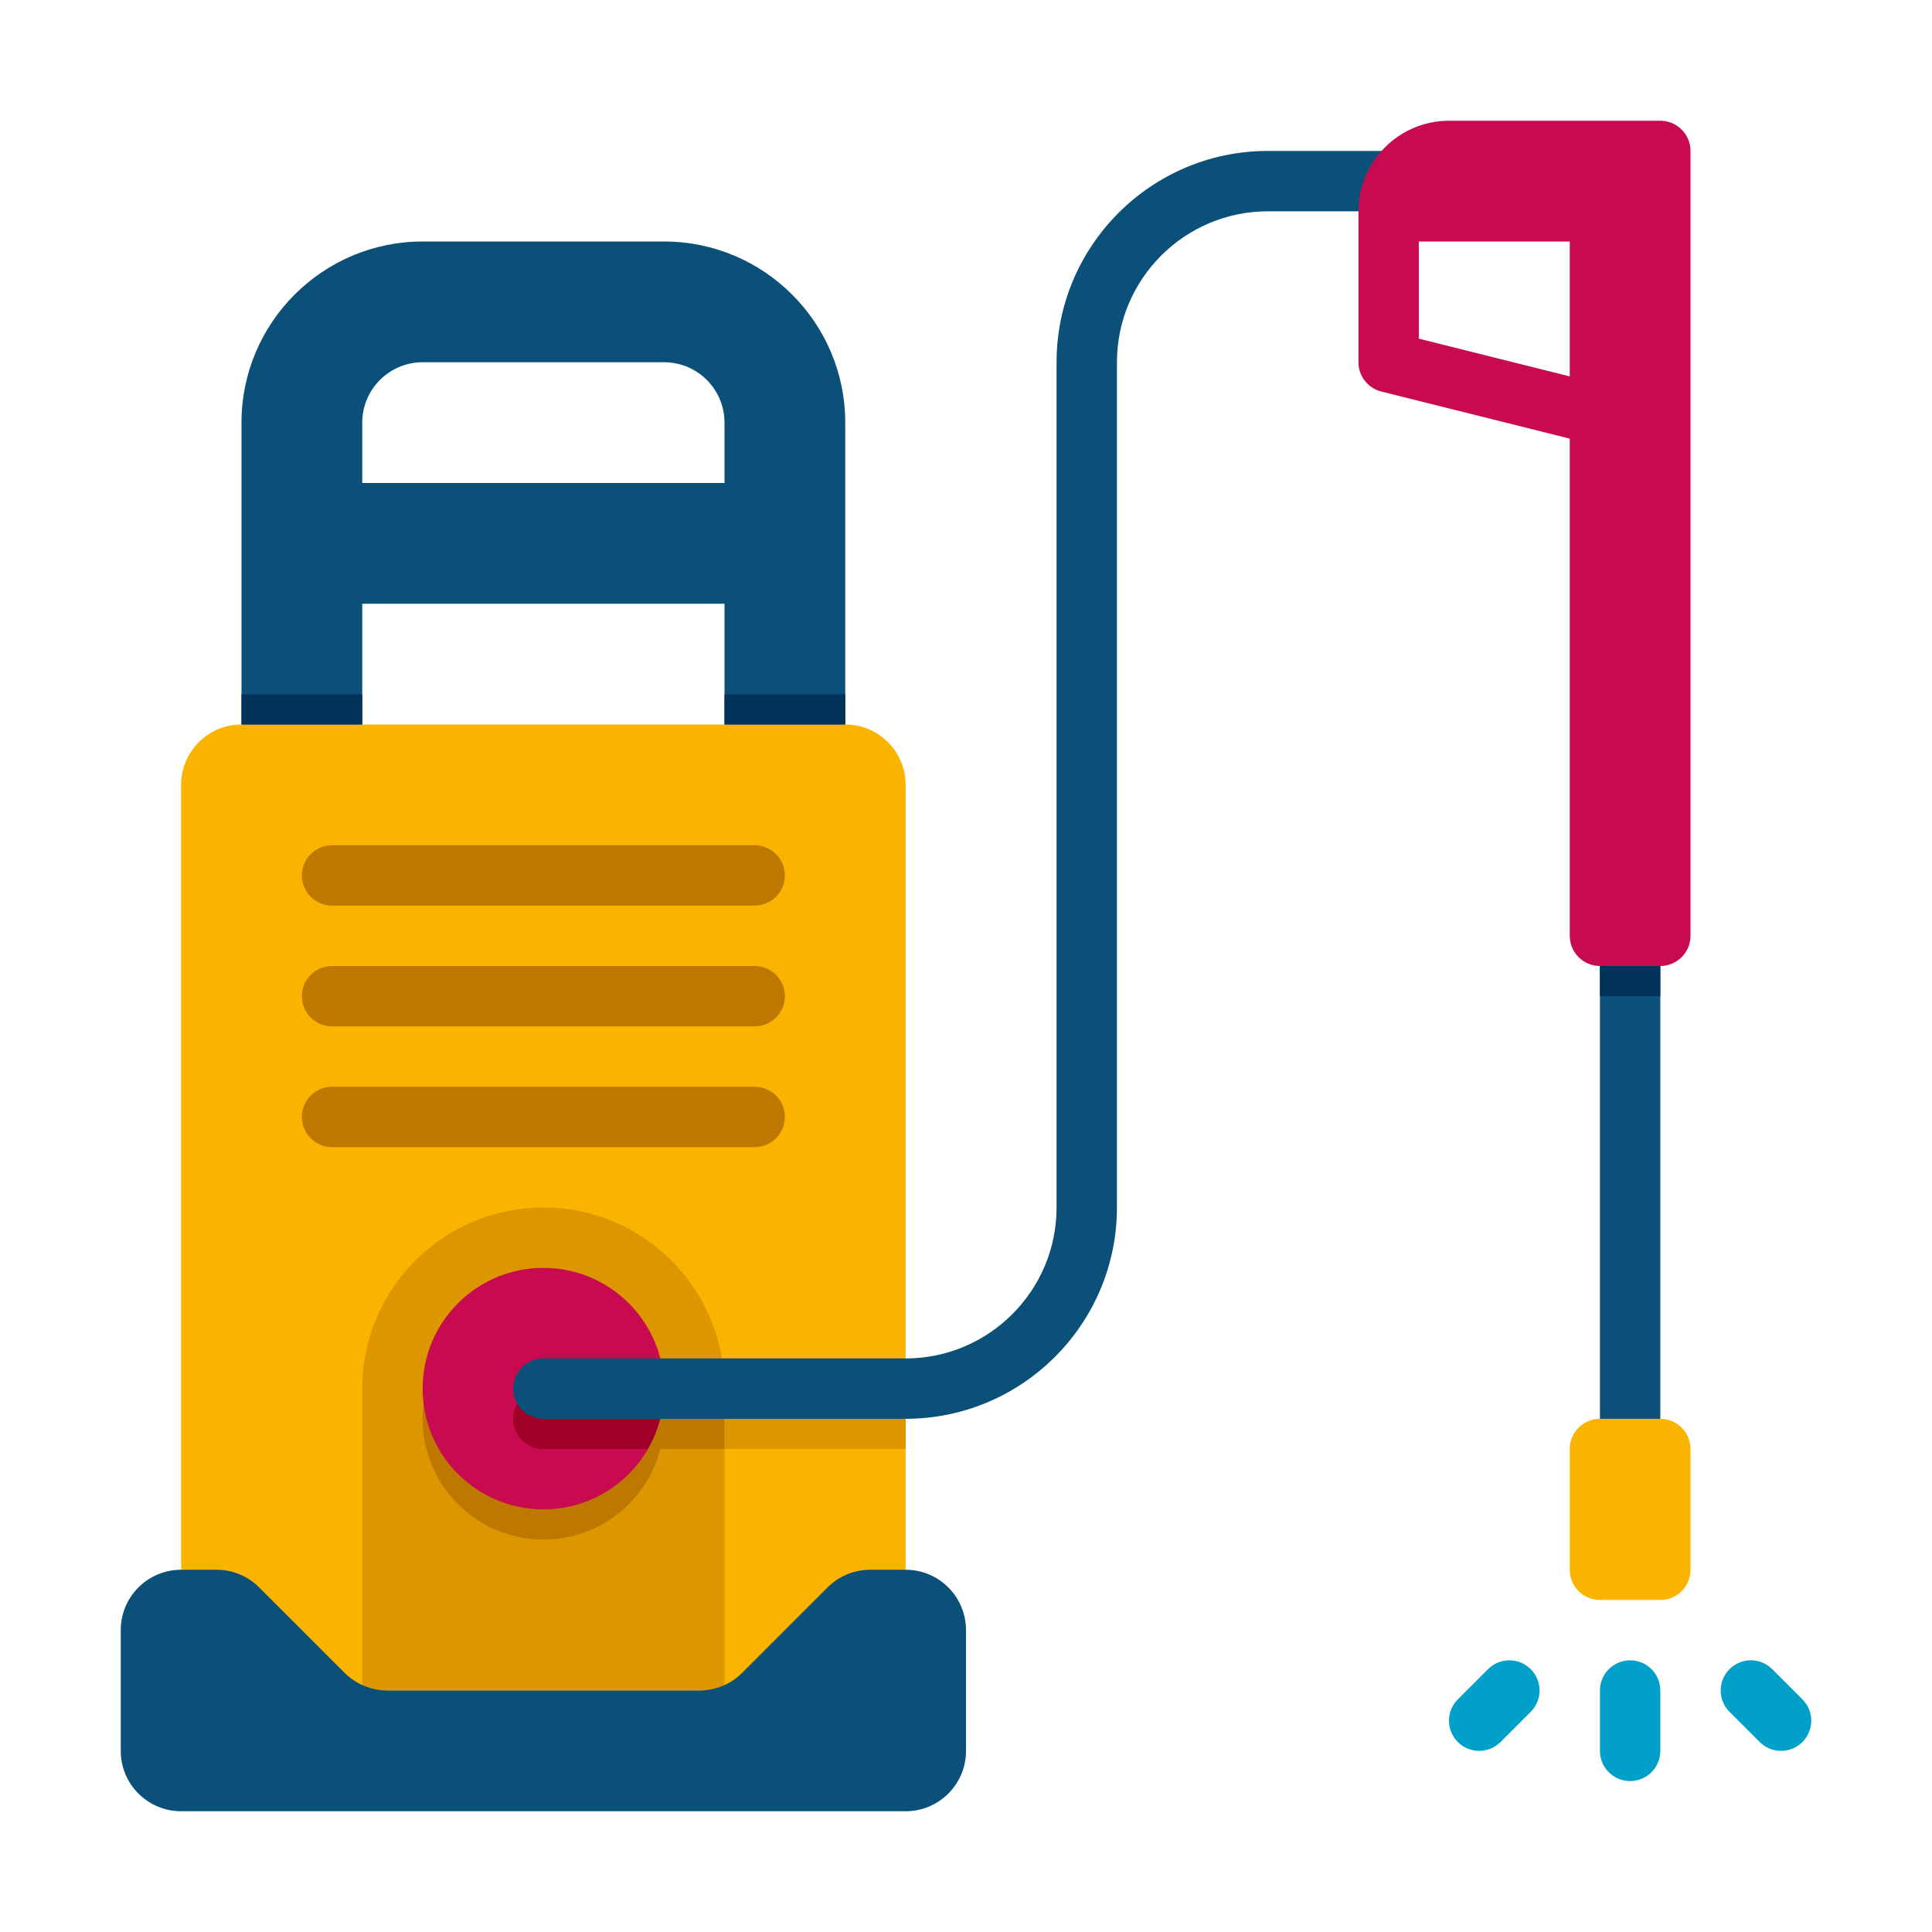 <svg height="512" viewBox="0 0 64 64" width="512" xmlns="http://www.w3.org/2000/svg"><g id="Captions"><g><g><path d="m30 56h-24v-30c0-1.105.895-2 2-2h20c1.105 0 2 .895 2 2z" fill="#fab400"/></g><g><path d="m18 40c-3.314 0-6 2.686-6 6v10h12v-10c0-3.314-2.686-6-6-6z" fill="#dc9600"/></g><g><circle cx="18" cy="47" fill="#be7800" r="4"/></g><g><path d="m30 52h-1.172c-.53 0-1.039.211-1.414.586l-2.828 2.828c-.375.375-.884.586-1.414.586h-10.344c-.53 0-1.039-.211-1.414-.586l-2.828-2.828c-.375-.375-.884-.586-1.414-.586h-1.172c-1.105 0-2 .895-2 2v4c0 1.105.895 2 2 2h24c1.105 0 2-.895 2-2v-4c0-1.105-.895-2-2-2z" fill="#0a5078"/></g><g><path d="m25 30h-14c-.552 0-1-.448-1-1 0-.552.448-1 1-1h14c.552 0 1 .448 1 1 0 .552-.448 1-1 1z" fill="#be7800"/></g><g><path d="m25 34h-14c-.552 0-1-.448-1-1 0-.552.448-1 1-1h14c.552 0 1 .448 1 1 0 .552-.448 1-1 1z" fill="#be7800"/></g><g><path d="m25 38h-14c-.552 0-1-.448-1-1 0-.552.448-1 1-1h14c.552 0 1 .448 1 1 0 .552-.448 1-1 1z" fill="#be7800"/></g><path d="m22 8h-8c-3.309 0-6 2.691-6 6v10h4v-4h12v4h4v-10c0-3.309-2.691-6-6-6zm-10 8v-2c0-1.103.897-2 2-2h8c1.103 0 2 .897 2 2v2z" fill="#0a5078"/><g><circle cx="18" cy="46" fill="#c80a50" r="4"/></g><g><path d="m24 46h6v2h-6z" fill="#dc9600"/></g><g><path d="m24 46v2h-2.54c.34-.59.54-1.27.54-2z" fill="#be7800"/></g><g><path d="m22 46c0 .73-.2 1.41-.54 2h-3.46c-.55 0-1-.45-1-1s.45-1 1-1z" fill="#a00028"/></g><g><path d="m30 47h-12c-.552 0-1-.447-1-1s.448-1 1-1h12c2.757 0 5-2.243 5-5v-28c0-3.859 3.14-7 7-7h6c.552 0 1 .447 1 1s-.448 1-1 1h-6c-2.757 0-5 2.243-5 5v28c0 3.859-3.14 7-7 7z" fill="#0a5078"/></g><g><path d="m53 32h2v17h-2z" fill="#0a5078"/></g><path d="m55 4h-7c-1.654 0-3 1.346-3 3v5c0 .459.312.858.757.97l6.243 1.56v16.47c0 .552.448 1 1 1h2c.552 0 1-.448 1-1v-26c0-.552-.448-1-1-1zm-8 7.219v-3.219h5v4.469z" fill="#c80a50"/><g><path d="m55 53h-2c-.552 0-1-.448-1-1v-4c0-.552.448-1 1-1h2c.552 0 1 .448 1 1v4c0 .552-.448 1-1 1z" fill="#fab400"/></g><g><path d="m54 59c-.552 0-1-.447-1-1v-2c0-.553.448-1 1-1s1 .447 1 1v2c0 .553-.448 1-1 1z" fill="#00a0c8"/></g><g><path d="m49 58c-.256 0-.512-.098-.707-.293-.391-.391-.391-1.023 0-1.414l1-1c.391-.391 1.023-.391 1.414 0s.391 1.023 0 1.414l-1 1c-.195.195-.451.293-.707.293z" fill="#00a0c8"/></g><g><path d="m59 58c-.256 0-.512-.098-.707-.293l-1-1c-.391-.391-.391-1.023 0-1.414s1.023-.391 1.414 0l1 1c.391.391.391 1.023 0 1.414-.195.195-.451.293-.707.293z" fill="#00a0c8"/></g><g><path d="m8 23h4v1h-4z" fill="#00325a"/></g><g><path d="m24 23h4v1h-4z" fill="#00325a"/></g><g><path d="m53 32h2v1h-2z" fill="#00325a"/></g></g></g></svg>